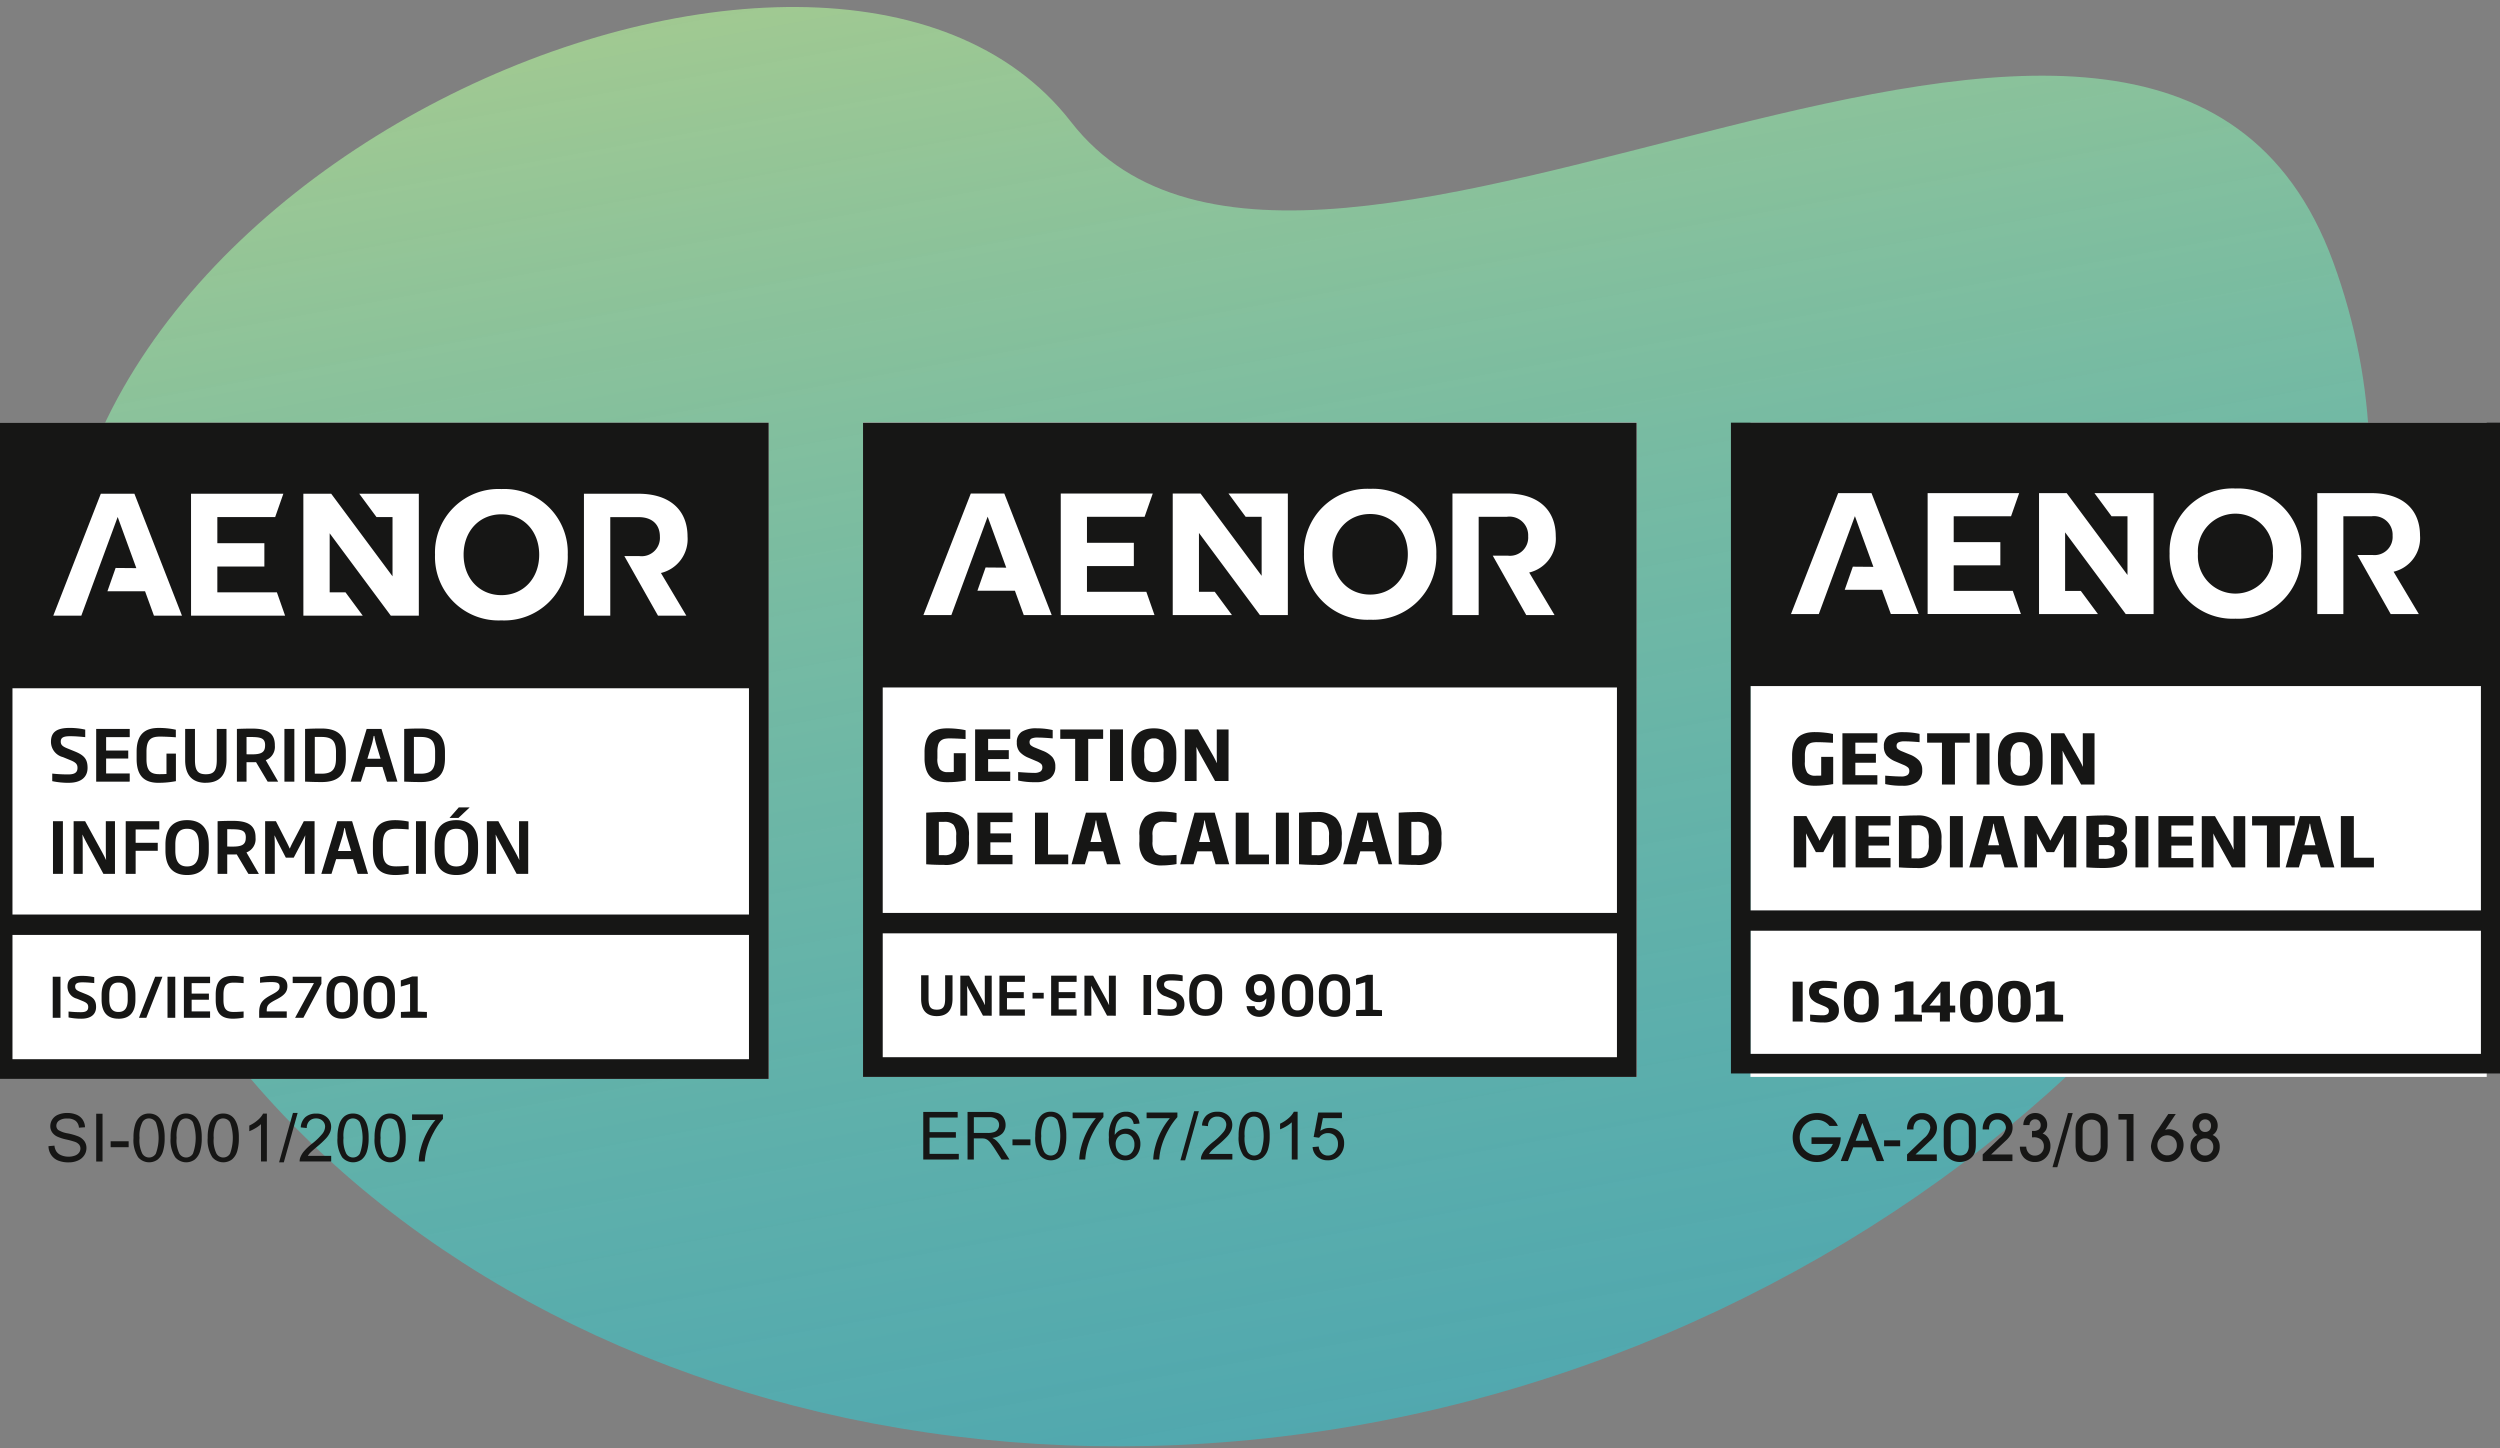 <svg xmlns="http://www.w3.org/2000/svg" viewBox="0 0 324.74 188.139">
  <rect x="0" y="0" width="324.74" height="188.139" fill="#808080" stroke="none"/>
  <defs>
    <linearGradient id="b" x1=".5" x2=".5" y2="1" gradientUnits="objectBoundingBox">
      <stop offset="0" stop-color="#ceff92"/>
      <stop offset="1" stop-color="#00edff" stop-opacity=".6"/>
    </linearGradient>
    <clipPath id="a">
      <path fill="none" d="M5 37h324.74v188.139H5z"/>
    </clipPath>
  </defs>
  <g clip-path="url(#a)" style="isolation:isolate" transform="translate(-5 -37)">
    <path fill="url(#b)" d="M142.342 23.015C165.662 69.18 289.144 5.457 299.816 72.2S232.7 196.351 149.908 196.351 0 140.767 0 72.2s119.023-95.351 142.342-49.185Z" opacity=".61" transform="rotate(-11 298.04 28.698)"/>
    <path fill="#fff" d="M4.052 91.906h100.803v85.244H4.052z"/>
    <path fill="#161615" d="M13.945 138.686a10.427 10.427 0 0 1-2.159-.216v-.984a19.724 19.724 0 0 0 2.054.109c.83 0 1.226-.23 1.226-.847 0-.442-.175-.691-.856-.976l-1.033-.424a2.054 2.054 0 0 1-1.557-1.99c0-1.327.83-1.805 2.451-1.805a9.177 9.177 0 0 1 2 .221v.976c-.525-.046-1.226-.12-1.944-.12-.8 0-1.235.138-1.235.691 0 .414.193.626.875.9l.93.378c1.2.488 1.677.976 1.677 2.138 0 1.244-.893 1.944-2.432 1.944M17.494 138.534v-6.848h4.358v1.068h-3.068v1.741h2.874v1.032h-2.874v1.944h3.068v1.06ZM25.613 138.686c-1.567 0-2.866-.608-2.866-3.086v-.967c0-2.617 1.475-3.077 2.893-3.077a10.417 10.417 0 0 1 2.2.23v.985a35.198 35.198 0 0 0-1.981-.091c-1.114 0-1.832.248-1.832 1.953v.967c0 1.566.571 1.962 1.677 1.962.341 0 .682-.009.921-.027v-2.649h1.226v3.583a11.571 11.571 0 0 1-2.239.212M31.742 138.686c-1.742 0-2.691-.976-2.691-2.948v-4.052h1.273v3.979c0 1.381.32 1.907 1.418 1.907s1.417-.525 1.417-1.907v-3.979h1.263v4.043c0 1.972-.949 2.948-2.68 2.948M39.769 138.534l-1.511-2.533c-.183.009-.387.009-.6.009h-.635v2.524h-1.251v-6.848a42.205 42.205 0 0 1 1.916-.046c1.648 0 3.013.333 3.013 2.138v.064a1.838 1.838 0 0 1-1.179 1.9l1.611 2.792Zm-.332-4.735c0-1.059-.736-1.068-2.413-1.068v2.247c.239.009.469.009.709.009 1.179 0 1.7-.248 1.7-1.133ZM41.945 131.689h1.29v6.844h-1.29zM46.765 138.586c-.838 0-1.308-.019-2.137-.055v-6.845a39.148 39.148 0 0 1 2.137-.055c2.221 0 3.159 1.032 3.159 3.031v.866c0 2.017-.883 3.059-3.159 3.059m1.88-3.925c0-1.493-.59-1.935-1.907-1.935h-.848v4.773h.846c1.317 0 1.907-.479 1.907-1.972ZM55.271 138.534l-.59-1.916h-2.2l-.608 1.916h-1.318l2.072-6.847h1.926l2.072 6.844Zm-1.408-4.864a9.6 9.6 0 0 1-.239-1.078h-.082c-.075.369-.139.737-.241 1.078l-.58 1.889h1.712ZM59.64 138.586c-.838 0-1.308-.019-2.137-.055v-6.845a39.148 39.148 0 0 1 2.137-.055c2.221 0 3.159 1.032 3.159 3.031v.866c0 2.017-.883 3.059-3.159 3.059m1.88-3.925c0-1.493-.59-1.935-1.907-1.935h-.848v4.773h.848c1.317 0 1.907-.479 1.907-1.972ZM11.882 143.67h1.29v6.844h-1.29zM18.434 150.515l-2.194-4.062a20.316 20.316 0 0 1-.514-1.023h-.019c.019.387.036.811.036 1.226v3.859h-1.179v-6.844h1.493l2.183 3.979c.166.313.378.709.525 1.041h.019c-.029-.4-.038-.884-.038-1.3v-3.72h1.189v6.844ZM22.619 144.748v1.732h2.873v1.032h-2.873v3h-1.288v-6.842h4.358v1.078ZM29.301 150.662c-1.741 0-2.81-.948-2.81-3.168v-.8c0-2.211 1.078-3.16 2.81-3.16s2.819.949 2.819 3.16v.8c0 2.22-1.078 3.168-2.819 3.168m1.539-3.961c0-1.529-.6-2.045-1.539-2.045s-1.529.516-1.529 2.045v.793c0 1.538.608 2.053 1.529 2.053s1.539-.515 1.539-2.053ZM37.262 150.516l-1.511-2.533c-.183.009-.387.009-.6.009h-.635v2.524h-1.251v-6.845a42.205 42.205 0 0 1 1.916-.046c1.648 0 3.013.333 3.013 2.138v.064a1.838 1.838 0 0 1-1.179 1.9l1.611 2.792Zm-.332-4.735c0-1.059-.736-1.068-2.413-1.068v2.247c.239.009.469.009.709.009 1.179 0 1.7-.248 1.7-1.133ZM44.607 150.515v-3.8c0-.433.019-.746.046-1.179h-.019c-.147.341-.312.645-.469.949l-1.014 1.925h-1.022l-.995-1.925c-.157-.3-.3-.627-.461-.949h-.019c.019.433.038.737.038 1.179v3.8h-1.253v-6.844h1.4l1.374 2.68c.139.267.286.581.415.866h.019c.129-.3.276-.608.424-.885l1.391-2.661h1.4v6.844ZM51.454 150.516l-.59-1.916h-2.2l-.608 1.916h-1.318l2.072-6.845h1.926l2.072 6.845Zm-1.409-4.864a9.644 9.644 0 0 1-.239-1.078h-.082c-.075.368-.139.737-.241 1.078l-.58 1.889h1.713ZM56.359 150.662c-1.759 0-2.92-.663-2.92-3.114v-.908c0-2.451 1.161-3.105 2.92-3.105a9.568 9.568 0 0 1 1.723.184v1.021a21.821 21.821 0 0 0-1.639-.083c-1.151 0-1.714.406-1.714 1.981v.911c0 1.576.563 1.99 1.714 1.99.533 0 1.188-.046 1.639-.082v1.032a9.693 9.693 0 0 1-1.723.175M59.034 143.67h1.29v6.844h-1.29zM64.277 150.663c-1.741 0-2.81-.949-2.81-3.168v-.8c0-2.211 1.078-3.16 2.81-3.16s2.819.949 2.819 3.16v.8c0 2.219-1.078 3.168-2.819 3.168m1.535-3.961c0-1.529-.6-2.045-1.539-2.045s-1.529.516-1.529 2.045v.793c0 1.538.608 2.053 1.529 2.053s1.539-.516 1.539-2.054Zm-1.263-3.455h-1.16l1.206-1.373h1.418ZM72.11 150.515l-2.193-4.062a20.316 20.316 0 0 1-.515-1.023h-.019c.019.387.037.811.037 1.226v3.859h-1.177v-6.844h1.49l2.184 3.979c.166.313.378.709.524 1.041h.019c-.028-.4-.037-.884-.037-1.3v-3.72h1.188v6.844ZM11.849 163.87h1.007v5.341h-1.007zM15.586 169.326a8.069 8.069 0 0 1-1.682-.166v-.768a15.314 15.314 0 0 0 1.6.086c.646 0 .955-.18.955-.661 0-.346-.137-.54-.668-.762l-.806-.331a1.6 1.6 0 0 1-1.215-1.553c0-1.036.647-1.409 1.913-1.409a7.083 7.083 0 0 1 1.559.173v.762c-.409-.036-.955-.094-1.516-.094-.626 0-.963.109-.963.539 0 .323.151.489.682.705l.726.294c.935.381 1.309.761 1.309 1.668 0 .971-.7 1.517-1.9 1.517M20.39 169.326c-1.359 0-2.193-.74-2.193-2.472v-.622c0-1.726.841-2.465 2.193-2.465s2.2.739 2.2 2.465v.626c0 1.732-.842 2.472-2.2 2.472m1.2-3.098c0-1.193-.467-1.6-1.2-1.6s-1.193.4-1.193 1.6v.619c0 1.2.474 1.6 1.193 1.6s1.2-.4 1.2-1.6ZM24.006 169.211h-.955l2.107-5.341h.941ZM26.759 163.87h1.007v5.341h-1.007zM28.888 169.211v-5.341h3.4v.834h-2.394v1.359h2.242v.8h-2.242v1.517h2.394v.827ZM35.299 169.326c-1.373 0-2.279-.517-2.279-2.429v-.712c0-1.913.906-2.423 2.279-2.423a7.46 7.46 0 0 1 1.344.144v.8a16.983 16.983 0 0 0-1.28-.065c-.9 0-1.337.316-1.337 1.546v.712c0 1.229.439 1.552 1.337 1.552.417 0 .927-.036 1.28-.064v.8a7.557 7.557 0 0 1-1.344.137M38.664 169.212v-.669c0-1.258.439-1.7 1.624-2.336.864-.46 1.029-.662 1.029-1.057 0-.439-.281-.583-1.085-.583a12.278 12.278 0 0 0-1.454.093v-.7a6.452 6.452 0 0 1 1.581-.2c1.352 0 1.97.409 1.97 1.344 0 .7-.338 1.164-1.429 1.725-1.072.554-1.252.77-1.252 1.467v.079h2.6v.834ZM44.407 169.211h-1.078l2.451-4.514h-2.76v-.827h3.731v.927ZM49.448 169.326c-1.344 0-2.035-.834-2.035-2.386v-.792c0-1.552.691-2.386 2.035-2.386s2.034.834 2.034 2.386v.792c0 1.552-.69 2.386-2.034 2.386m1.028-3.177c0-1.2-.417-1.546-1.028-1.546s-1.029.346-1.029 1.546v.792c0 1.2.425 1.545 1.029 1.545s1.028-.346 1.028-1.545ZM54.265 169.326c-1.344 0-2.035-.834-2.035-2.386v-.792c0-1.552.691-2.386 2.035-2.386s2.034.834 2.034 2.386v.792c0 1.552-.69 2.386-2.034 2.386m1.028-3.177c0-1.2-.417-1.546-1.028-1.546s-1.029.346-1.029 1.546v.792c0 1.2.425 1.545 1.029 1.545s1.028-.346 1.028-1.545ZM57.075 169.212v-.762l1.192-.05v-3.588l-1.2.346v-.806l1.475-.51h.718v4.558l1.193.05v.762Z"/>
    <path fill="#161615" d="M4.052 177.152h100.8V91.907H4.052Zm76.8-76.016h7.1c3.981 0 6.357 2.059 6.357 5.566a4.517 4.517 0 0 1-3.457 4.727l3.3 5.543H90.47l-4.367-7.737h1.968a2.375 2.375 0 0 0 2.647-2.528c0-1.583-1.018-2.534-2.76-2.534h-3.687v12.8h-3.419Zm-10.724-.61a8.245 8.245 0 0 1 8.62 8.529 8.246 8.246 0 0 1-8.62 8.53 8.246 8.246 0 0 1-8.62-8.53 8.245 8.245 0 0 1 8.62-8.529m-25.724.61h3.62l7.963 10.724v-7.692h-2.08l-2.24-3.032h7.737v15.837h-3.639l-7.941-10.7v7.67h2.058l2.24 3.031h-7.715Zm-14.591 0h11.992l-1.063 3.032h-7.511v3.394h6.109v3.032h-6.109v3.348h7.737l1.064 3.031H29.816Zm-11.719 0h4.366l6.176 15.837h-3.64l-1.153-3.166h-4.891l1.064-3.032 2.692.023-2.422-6.645-4.724 12.82h-3.641Zm84.194 73.449H6.62v-16.138h95.668Zm0-18.794H6.619v-29.384h95.669Zm-37.067-46.736c0-3.076 2.058-5.248 4.909-5.248s4.909 2.172 4.909 5.248-2.057 5.252-4.908 5.252-4.909-2.172-4.909-5.249"/>
    <g fill="#161615">
      <path d="m11.299 185.883.774-.068a1.714 1.714 0 0 0 .256.764 1.391 1.391 0 0 0 .624.483 2.365 2.365 0 0 0 .952.184 2.282 2.282 0 0 0 .829-.14 1.144 1.144 0 0 0 .536-.384.884.884 0 0 0 .176-.53.812.812 0 0 0-.17-.511 1.254 1.254 0 0 0-.558-.365 11.211 11.211 0 0 0-1.105-.3 5.627 5.627 0 0 1-1.2-.386 1.683 1.683 0 0 1-.662-.578 1.414 1.414 0 0 1-.218-.771 1.6 1.6 0 0 1 .266-.879 1.655 1.655 0 0 1 .778-.619 2.961 2.961 0 0 1 1.139-.212 3.128 3.128 0 0 1 1.217.222 1.759 1.759 0 0 1 .809.654 1.873 1.873 0 0 1 .3.978l-.786.059a1.268 1.268 0 0 0-.431-.889 1.668 1.668 0 0 0-1.08-.3 1.728 1.728 0 0 0-1.085.274.818.818 0 0 0-.34.657.708.708 0 0 0 .241.55 3.251 3.251 0 0 0 1.238.443 8.147 8.147 0 0 1 1.374.395 1.872 1.872 0 0 1 .8.633 1.541 1.541 0 0 1 .257.883 1.7 1.7 0 0 1-.282.933 1.875 1.875 0 0 1-.814.681 2.84 2.84 0 0 1-1.194.243 3.579 3.579 0 0 1-1.412-.245 1.971 1.971 0 0 1-.892-.738 2.1 2.1 0 0 1-.34-1.115M17.497 181.672h.822v6.203h-.822zM19.372 185.248h2.339v.766h-2.339zM22.342 184.815a5.662 5.662 0 0 1 .226-1.769 2.2 2.2 0 0 1 .672-1.035 1.719 1.719 0 0 1 1.123-.365 1.82 1.82 0 0 1 .876.2 1.671 1.671 0 0 1 .623.581 3.078 3.078 0 0 1 .384.922 6.045 6.045 0 0 1 .141 1.464 5.663 5.663 0 0 1-.225 1.762 2.2 2.2 0 0 1-.671 1.037 1.882 1.882 0 0 1-2.536-.277 4.087 4.087 0 0 1-.613-2.522m.782 0a3.9 3.9 0 0 0 .358 2.034 1.02 1.02 0 0 0 1.764 0 5.961 5.961 0 0 0 0-4.068 1.063 1.063 0 0 0-.89-.5.976.976 0 0 0-.839.444 3.941 3.941 0 0 0-.392 2.093M27.159 184.815a5.662 5.662 0 0 1 .226-1.769 2.2 2.2 0 0 1 .672-1.035 1.719 1.719 0 0 1 1.123-.365 1.82 1.82 0 0 1 .876.2 1.671 1.671 0 0 1 .623.581 3.078 3.078 0 0 1 .384.922 6.044 6.044 0 0 1 .141 1.464 5.663 5.663 0 0 1-.225 1.762 2.2 2.2 0 0 1-.671 1.037 1.882 1.882 0 0 1-2.536-.277 4.087 4.087 0 0 1-.613-2.522m.782 0a3.9 3.9 0 0 0 .358 2.034 1.02 1.02 0 0 0 1.764 0 5.961 5.961 0 0 0 0-4.068 1.063 1.063 0 0 0-.89-.5.976.976 0 0 0-.839.444 3.941 3.941 0 0 0-.392 2.093M31.979 184.815a5.663 5.663 0 0 1 .226-1.769 2.2 2.2 0 0 1 .672-1.035 1.719 1.719 0 0 1 1.123-.365 1.82 1.82 0 0 1 .876.2 1.671 1.671 0 0 1 .623.581 3.078 3.078 0 0 1 .384.922 6.044 6.044 0 0 1 .141 1.464 5.663 5.663 0 0 1-.225 1.762 2.2 2.2 0 0 1-.671 1.037 1.882 1.882 0 0 1-2.536-.277 4.087 4.087 0 0 1-.613-2.522m.782 0a3.9 3.9 0 0 0 .358 2.034 1.02 1.02 0 0 0 1.764 0 5.961 5.961 0 0 0 0-4.068 1.063 1.063 0 0 0-.89-.5.976.976 0 0 0-.839.444 3.941 3.941 0 0 0-.392 2.093M39.664 187.872h-.761v-4.849a3.937 3.937 0 0 1-.72.524 5.035 5.035 0 0 1-.8.394v-.735a4.583 4.583 0 0 0 1.118-.728 2.876 2.876 0 0 0 .677-.829h.49ZM41.253 187.981l1.8-6.415h.609l-1.795 6.415ZM48.021 187.142v.729h-4.1a1.37 1.37 0 0 1 .089-.529 2.787 2.787 0 0 1 .5-.824 7.778 7.778 0 0 1 1-.94 8.448 8.448 0 0 0 1.365-1.307 1.564 1.564 0 0 0 .355-.916 1.017 1.017 0 0 0-.323-.763 1.165 1.165 0 0 0-.844-.312 1.189 1.189 0 0 0-.88.331 1.247 1.247 0 0 0-.334.914l-.782-.08a1.928 1.928 0 0 1 .6-1.334 2.067 2.067 0 0 1 1.41-.459 1.963 1.963 0 0 1 1.412.5 1.623 1.623 0 0 1 .525 1.219 1.855 1.855 0 0 1-.152.732 2.843 2.843 0 0 1-.506.758 12.171 12.171 0 0 1-1.173 1.092c-.457.384-.751.644-.88.781a2.423 2.423 0 0 0-.322.412ZM48.838 184.815a5.663 5.663 0 0 1 .226-1.769 2.2 2.2 0 0 1 .672-1.035 1.719 1.719 0 0 1 1.123-.365 1.82 1.82 0 0 1 .876.2 1.671 1.671 0 0 1 .623.581 3.078 3.078 0 0 1 .384.922 6.044 6.044 0 0 1 .141 1.464 5.663 5.663 0 0 1-.225 1.762 2.2 2.2 0 0 1-.671 1.037 1.882 1.882 0 0 1-2.536-.277 4.087 4.087 0 0 1-.613-2.522m.782 0a3.9 3.9 0 0 0 .358 2.034 1.02 1.02 0 0 0 1.764 0 5.961 5.961 0 0 0 0-4.068 1.063 1.063 0 0 0-.89-.5.976.976 0 0 0-.839.444 3.941 3.941 0 0 0-.392 2.093M53.655 184.815a5.662 5.662 0 0 1 .226-1.769 2.2 2.2 0 0 1 .672-1.035 1.719 1.719 0 0 1 1.123-.365 1.82 1.82 0 0 1 .876.2 1.671 1.671 0 0 1 .623.581 3.078 3.078 0 0 1 .384.922 6.044 6.044 0 0 1 .141 1.464 5.663 5.663 0 0 1-.225 1.762 2.2 2.2 0 0 1-.671 1.037 1.882 1.882 0 0 1-2.536-.277 4.087 4.087 0 0 1-.613-2.522m.782 0a3.9 3.9 0 0 0 .358 2.034 1.02 1.02 0 0 0 1.764 0 5.961 5.961 0 0 0 0-4.068 1.063 1.063 0 0 0-.89-.5.976.976 0 0 0-.839.444 3.941 3.941 0 0 0-.392 2.093M58.524 182.485v-.732h4.014v.592a8.463 8.463 0 0 0-1.173 1.676 10.163 10.163 0 0 0-.9 2.149 8.049 8.049 0 0 0-.292 1.7h-.782a7.554 7.554 0 0 1 .288-1.768 9.265 9.265 0 0 1 .788-2 8.606 8.606 0 0 1 1.093-1.623Z"/>
    </g>
    <g fill="#161615">
      <path d="M124.927 187.62v-6.183h4.47v.729h-3.652v1.89h3.42v.726h-3.42v2.1h3.8v.731ZM130.68 187.621v-6.184h2.74a3.647 3.647 0 0 1 1.257.167 1.371 1.371 0 0 1 .687.589 1.768 1.768 0 0 1 .258.932 1.554 1.554 0 0 1-.427 1.111 2.168 2.168 0 0 1-1.315.574 2.149 2.149 0 0 1 .494.307 4.2 4.2 0 0 1 .679.823l1.076 1.682h-1.026l-.823-1.288a11.572 11.572 0 0 0-.591-.852 1.88 1.88 0 0 0-.415-.415 1.248 1.248 0 0 0-.373-.163 2.465 2.465 0 0 0-.455-.03h-.95v2.746Zm.817-3.454h1.759a2.622 2.622 0 0 0 .877-.117.922.922 0 0 0 .48-.371 1 1 0 0 0 .165-.554.926.926 0 0 0-.32-.722 1.492 1.492 0 0 0-1.006-.281H131.5ZM136.516 185h2.332v.764h-2.332zM139.476 184.57a5.662 5.662 0 0 1 .226-1.766 2.208 2.208 0 0 1 .67-1.032 1.713 1.713 0 0 1 1.119-.363 1.815 1.815 0 0 1 .874.2 1.673 1.673 0 0 1 .621.578 3.1 3.1 0 0 1 .382.919 6.055 6.055 0 0 1 .141 1.462 5.656 5.656 0 0 1-.225 1.756 2.212 2.212 0 0 1-.669 1.034 1.88 1.88 0 0 1-2.528-.276 4.084 4.084 0 0 1-.611-2.514m.78 0a3.886 3.886 0 0 0 .357 2.026 1.017 1.017 0 0 0 1.758 0 5.943 5.943 0 0 0 0-4.055 1.057 1.057 0 0 0-.887-.5.973.973 0 0 0-.837.443 3.934 3.934 0 0 0-.391 2.088M144.331 182.246v-.729h4v.591a8.387 8.387 0 0 0-1.17 1.67 10.116 10.116 0 0 0-.9 2.144 8 8 0 0 0-.291 1.7h-.78a7.531 7.531 0 0 1 .287-1.762 9.212 9.212 0 0 1 .786-1.993 8.58 8.58 0 0 1 1.089-1.618ZM153.021 182.95l-.755.058a1.417 1.417 0 0 0-.286-.649 1 1 0 0 0-.759-.325 1.035 1.035 0 0 0-.637.2 1.726 1.726 0 0 0-.566.764 4.012 4.012 0 0 0-.215 1.429 1.758 1.758 0 0 1 .67-.619 1.818 1.818 0 0 1 .832-.2 1.72 1.72 0 0 1 1.293.558 2.01 2.01 0 0 1 .534 1.445 2.372 2.372 0 0 1-.253 1.082 1.816 1.816 0 0 1-.688.765 1.879 1.879 0 0 1-1 .267 1.951 1.951 0 0 1-1.548-.7 3.529 3.529 0 0 1-.6-2.3 4.129 4.129 0 0 1 .661-2.606 1.9 1.9 0 0 1 1.556-.708 1.655 1.655 0 0 1 1.761 1.539m-3.1 2.666a1.755 1.755 0 0 0 .167.749 1.241 1.241 0 0 0 .466.548 1.167 1.167 0 0 0 .627.188 1.071 1.071 0 0 0 .827-.387 1.525 1.525 0 0 0 .348-1.056 1.428 1.428 0 0 0-.343-1.009 1.123 1.123 0 0 0-.86-.369 1.17 1.17 0 0 0-.872.369 1.329 1.329 0 0 0-.359.969M153.938 182.246v-.729h4v.591a8.388 8.388 0 0 0-1.17 1.67 10.116 10.116 0 0 0-.9 2.144 8 8 0 0 0-.291 1.7h-.78a7.53 7.53 0 0 1 .287-1.762 9.212 9.212 0 0 1 .786-1.993 8.58 8.58 0 0 1 1.089-1.618ZM158.33 187.726l1.789-6.39h.607l-1.784 6.39ZM165.078 186.89v.731h-4.087a1.368 1.368 0 0 1 .089-.528 2.81 2.81 0 0 1 .5-.822 7.758 7.758 0 0 1 .994-.937 8.425 8.425 0 0 0 1.361-1.309 1.565 1.565 0 0 0 .354-.914 1.014 1.014 0 0 0-.322-.76 1.161 1.161 0 0 0-.841-.31 1.185 1.185 0 0 0-.877.328 1.243 1.243 0 0 0-.333.911l-.78-.079a1.919 1.919 0 0 1 .6-1.33 2.06 2.06 0 0 1 1.405-.458 1.951 1.951 0 0 1 1.408.494 1.616 1.616 0 0 1 .519 1.222 1.855 1.855 0 0 1-.152.731 2.85 2.85 0 0 1-.5.754 12.268 12.268 0 0 1-1.17 1.09c-.455.383-.749.642-.877.777a2.47 2.47 0 0 0-.321.411ZM165.893 184.57a5.662 5.662 0 0 1 .226-1.766 2.208 2.208 0 0 1 .67-1.032 1.713 1.713 0 0 1 1.119-.363 1.815 1.815 0 0 1 .874.2 1.673 1.673 0 0 1 .621.578 3.1 3.1 0 0 1 .382.919 6.055 6.055 0 0 1 .141 1.462 5.657 5.657 0 0 1-.225 1.756 2.212 2.212 0 0 1-.669 1.034 1.88 1.88 0 0 1-2.528-.276 4.084 4.084 0 0 1-.611-2.514m.78 0a3.886 3.886 0 0 0 .357 2.026 1.017 1.017 0 0 0 1.758 0 5.943 5.943 0 0 0 0-4.055 1.057 1.057 0 0 0-.887-.5.973.973 0 0 0-.837.443 3.934 3.934 0 0 0-.391 2.088M173.555 187.619h-.759v-4.838a3.983 3.983 0 0 1-.718.523 5 5 0 0 1-.8.391v-.733a4.606 4.606 0 0 0 1.114-.726 2.868 2.868 0 0 0 .675-.827h.489ZM175.499 186.001l.8-.068a1.422 1.422 0 0 0 .411.875 1.118 1.118 0 0 0 .777.295 1.215 1.215 0 0 0 .928-.415 1.559 1.559 0 0 0 .38-1.1 1.407 1.407 0 0 0-.365-1.024 1.27 1.27 0 0 0-.954-.376 1.326 1.326 0 0 0-.664.168 1.263 1.263 0 0 0-.463.433l-.713-.1.6-3.175h3.075v.726h-2.472l-.333 1.662a2.013 2.013 0 0 1 1.17-.389 1.851 1.851 0 0 1 1.366.561 1.959 1.959 0 0 1 .556 1.441 2.259 2.259 0 0 1-.489 1.451 1.962 1.962 0 0 1-1.625.752 2 2 0 0 1-1.377-.471 1.847 1.847 0 0 1-.608-1.254"/>
    </g>
    <path fill="#fff" d="M117.103 91.906h100.492v84.981H117.103z"/>
    <path fill="#fff" d="M117.103 91.906h100.492v84.981H117.103zM232.377 91.906h95.638v84.981h-95.638z"/>
    <path fill="#161615" d="M117.103 176.887h100.492V91.906H117.103Zm76.565-75.781h7.082c3.969 0 6.337 2.053 6.337 5.549a4.5 4.5 0 0 1-3.451 4.713l3.294 5.526h-3.676l-4.351-7.714h1.962a2.368 2.368 0 0 0 2.638-2.526 2.426 2.426 0 0 0-2.751-2.527h-3.678v12.766h-3.406Zm-10.69-.608a8.22 8.22 0 0 1 8.593 8.5 8.22 8.22 0 0 1-8.593 8.5 8.22 8.22 0 0 1-8.593-8.5 8.22 8.22 0 0 1 8.593-8.5m-25.645.608h3.61l7.939 10.69v-7.668h-2.079l-2.229-3.022h7.713v15.787h-3.631l-7.917-10.667v7.646h2.052l2.233 3.021h-7.691Zm-14.546 0h11.953l-1.06 3.022h-7.488v3.384h6.09v3.022h-6.09v3.338h7.711l1.061 3.021h-12.177Zm-11.684 0h4.352l6.157 15.788h-3.63l-1.149-3.158h-4.872l1.061-3.022 2.684.023-2.415-6.625-4.713 12.781h-3.631Zm83.932 73.221h-95.372V158.24h95.372Zm0-18.736h-95.373v-29.292h95.373ZM178.083 109c0-3.066 2.052-5.232 4.894-5.232s4.894 2.165 4.894 5.232-2.052 5.233-4.894 5.233-4.894-2.165-4.894-5.233"/>
    <path fill="#161615" d="M157.006 168.954a7.855 7.855 0 0 1-1.636-.161v-.748a14.925 14.925 0 0 0 1.559.083c.63 0 .93-.174.93-.643 0-.335-.132-.525-.65-.741l-.783-.322a1.559 1.559 0 0 1-1.183-1.51c0-1.007.63-1.371 1.861-1.371a6.946 6.946 0 0 1 1.518.167v.741c-.4-.035-.93-.09-1.476-.09-.609 0-.937.105-.937.525 0 .314.147.476.665.685l.706.286c.909.372 1.273.742 1.273 1.623 0 .944-.678 1.476-1.847 1.476M134.823 168.933v-5.2h3.305v.811h-2.326v1.326h2.182v.783h-2.182v1.476h2.326v.8ZM126.694 168.99c-1.322 0-2.043-.741-2.043-2.238v-3.072h.963v3.022c0 1.049.244 1.448 1.078 1.448s1.078-.4 1.078-1.448v-3.022h.958v3.071c0 1.5-.721 2.238-2.036 2.238M153.539 163.648h.979v5.198h-.979zM161.612 168.954c-1.322 0-2.133-.72-2.133-2.405v-.61c0-1.679.818-2.4 2.133-2.4s2.141.72 2.141 2.4v.609c0 1.685-.819 2.405-2.141 2.405m1.169-3.007c0-1.162-.455-1.553-1.169-1.553s-1.161.392-1.161 1.553v.6c0 1.168.461 1.559 1.161 1.559s1.169-.392 1.169-1.559ZM132.686 168.934l-1.665-3.086a16.492 16.492 0 0 1-.393-.776h-.014c.014.294.028.616.028.93v2.931h-.9v-5.2h1.134l1.657 3.022c.126.237.287.538.4.79h.015a15.305 15.305 0 0 1-.029-.986v-2.823h.9v5.2ZM141.539 168.933v-5.2h3.309v.811h-2.33v1.326h2.182v.783h-2.182v1.476h2.329v.8ZM148.806 168.934l-1.661-3.086a16.492 16.492 0 0 1-.393-.776h-.017c.014.294.028.616.028.93v2.931h-.9v-5.2h1.134l1.657 3.022c.126.237.287.538.4.79h.015a15.305 15.305 0 0 1-.029-.986v-2.823h.9v5.2ZM173.547 169.086c-1.34 0-2.029-.831-2.029-2.378v-.789c0-1.547.689-2.378 2.029-2.378s2.028.831 2.028 2.378v.79c0 1.547-.688 2.378-2.028 2.378m1.024-3.168c0-1.2-.416-1.541-1.024-1.541s-1.025.344-1.025 1.541v.79c0 1.2.424 1.54 1.025 1.54s1.024-.344 1.024-1.54ZM178.35 169.086c-1.34 0-2.029-.831-2.029-2.378v-.789c0-1.547.689-2.378 2.029-2.378s2.028.831 2.028 2.378v.79c0 1.547-.688 2.378-2.028 2.378m1.024-3.168c0-1.2-.416-1.541-1.024-1.541s-1.025.344-1.025 1.541v.79c0 1.2.424 1.54 1.025 1.54s1.024-.344 1.024-1.54ZM181.153 168.973v-.763l1.189-.05v-3.574l-1.2.345v-.8l1.47-.509h.716v4.544l1.19.05v.76ZM139.121 165.964h1.453v.742h-1.453zM166.925 167.691h1.059v.008a.571.571 0 0 0 .624.537.7.7 0 0 0 .334-.082.789.789 0 0 0 .278-.256 1.455 1.455 0 0 0 .2-.471 2.822 2.822 0 0 0 .076-.7l-.015-.015a1.142 1.142 0 0 1-1.025.455 1.666 1.666 0 0 1-.683-.133 1.535 1.535 0 0 1-.517-.37 1.626 1.626 0 0 1-.326-.538 1.84 1.84 0 0 1-.112-.648 2.245 2.245 0 0 1 .234-1.074 1.508 1.508 0 0 1 .65-.65 2.072 2.072 0 0 1 .958-.213 1.71 1.71 0 0 1 1.056.3 1.739 1.739 0 0 1 .578.739 3.259 3.259 0 0 1 .222.856 7.97 7.97 0 0 1 .047.877 4.493 4.493 0 0 1-.162 1.295 2.34 2.34 0 0 1-.438.856 1.7 1.7 0 0 1-.63.472 1.868 1.868 0 0 1-.732.148 1.939 1.939 0 0 1-.819-.168 1.46 1.46 0 0 1-.589-.486 1.55 1.55 0 0 1-.267-.741m.958-2.362q0 .987.8.986a.779.779 0 0 0 .377-.1.723.723 0 0 0 .293-.3 1.022 1.022 0 0 0 .113-.5 1.161 1.161 0 0 0-.207-.732.726.726 0 0 0-.606-.265.869.869 0 0 0-.345.074.676.676 0 0 0-.3.28 1.063 1.063 0 0 0-.126.558M130.452 138.386a12.757 12.757 0 0 1-2.4.216 5.057 5.057 0 0 1-.927-.077 2.817 2.817 0 0 1-.8-.284 1.967 1.967 0 0 1-.653-.55 2.675 2.675 0 0 1-.419-.9 4.8 4.8 0 0 1-.158-1.3v-.792a4.61 4.61 0 0 1 .174-1.347 2.577 2.577 0 0 1 .451-.9 1.972 1.972 0 0 1 .689-.523 3.062 3.062 0 0 1 .8-.257 5.476 5.476 0 0 1 .874-.063 11.489 11.489 0 0 1 1.352.081 7.978 7.978 0 0 1 .991.162v1.145q-1.406-.081-2.028-.081a3.429 3.429 0 0 0-.7.059 1.2 1.2 0 0 0-.5.243 1.045 1.045 0 0 0-.333.545 3.482 3.482 0 0 0-.1.937v.793a2.322 2.322 0 0 0 .315 1.42 1.282 1.282 0 0 0 1.046.383q.55 0 .766-.018v-2.439h1.56Zm5.772.063h-4.56v-6.7h4.561v1.226h-2.873v1.464h2.686v1.163h-2.686v1.631h2.875Zm5.858-1.884a1.806 1.806 0 0 1-.662 1.528 3.078 3.078 0 0 1-1.906.509 9.622 9.622 0 0 1-2.262-.216v-1.1q1.388.108 2.073.108a1.471 1.471 0 0 0 .82-.176.628.628 0 0 0 .252-.554.591.591 0 0 0-.158-.437 2.225 2.225 0 0 0-.635-.365l-.973-.415a3.189 3.189 0 0 1-1.167-.771 1.792 1.792 0 0 1-.383-1.221 1.573 1.573 0 0 1 .653-1.411 3.555 3.555 0 0 1 1.96-.437 9.2 9.2 0 0 1 2.046.225v1.082q-1.244-.108-1.956-.108a1.811 1.811 0 0 0-.793.131.477.477 0 0 0-.252.464.527.527 0 0 0 .149.4 2.105 2.105 0 0 0 .608.333l.946.388a3.254 3.254 0 0 1 1.253.82 1.839 1.839 0 0 1 .388 1.223Zm6.21-3.587h-1.94v5.471h-1.692v-5.471h-1.937v-1.226h5.57Zm2.578 5.471h-1.685v-6.7h1.685Zm6.931-3q0 3.155-2.92 3.155t-2.911-3.156v-.685q0-3.155 2.911-3.155t2.92 3.155Zm-1.658-.01v-.676a2.47 2.47 0 0 0-.311-1.429 1.107 1.107 0 0 0-.951-.419 1.1 1.1 0 0 0-.937.419 2.442 2.442 0 0 0-.315 1.429v.676a2.462 2.462 0 0 0 .315 1.438 1.1 1.1 0 0 0 .937.419 1.109 1.109 0 0 0 .946-.419 2.462 2.462 0 0 0 .316-1.438Zm8.436 3.01h-1.748l-1.938-3.479q-.261-.469-.469-.919h-.018l.027 1.082v3.316h-1.532v-6.7h1.721l1.956 3.416q.243.442.478.946h.018q-.022-.465-.022-1.141v-3.218h1.532ZM130.861 146.247a3.161 3.161 0 0 1-.766 2.361 3.483 3.483 0 0 1-2.479.739q-1.198 0-2.307-.081v-6.7q1.1-.081 2.307-.081a3.49 3.49 0 0 1 2.465.739 3.073 3.073 0 0 1 .78 2.332Zm-1.658 0v-.691a2.115 2.115 0 0 0-.351-1.423 1.624 1.624 0 0 0-1.218-.377h-.682v4.326h.685a1.566 1.566 0 0 0 1.217-.4 2.215 2.215 0 0 0 .349-1.435Zm7.318 3.019h-4.56v-6.7h4.561v1.226h-2.876v1.464h2.686v1.163h-2.686v1.631h2.875Zm7.237 0h-4.317v-6.7h1.694v5.435h2.623Zm6.8 0h-1.77l-.478-1.685h-1.9l-.488 1.685h-1.731l1.866-6.7h2.614Zm-2.47-2.893-.487-1.776a10.013 10.013 0 0 1-.207-1.027h-.063a8.685 8.685 0 0 1-.207 1.027l-.478 1.776Zm9.74 2.866a6.958 6.958 0 0 1-.834.117q-.572.059-.978.059a3.224 3.224 0 0 1-2.264-.69 3.228 3.228 0 0 1-.744-2.425v-.775a3.2 3.2 0 0 1 .744-2.415 3.252 3.252 0 0 1 2.267-.685q.406 0 .982.059a5.327 5.327 0 0 1 .829.131v1.2q-1.018-.081-1.649-.081a1.467 1.467 0 0 0-1.129.372 2.157 2.157 0 0 0-.342 1.42v.775a2.2 2.2 0 0 0 .342 1.433 1.469 1.469 0 0 0 1.136.379q.739 0 1.64-.072Zm6.841.027h-1.767l-.478-1.685h-1.9l-.488 1.685h-1.73l1.866-6.7h2.614Zm-2.47-2.893-.487-1.776a10.015 10.015 0 0 1-.207-1.027h-.063a8.684 8.684 0 0 1-.207 1.027l-.478 1.776Zm7.635 2.893h-4.318v-6.7h1.694v5.435h2.623Zm2.587 0h-1.686v-6.7h1.685Zm6.868-3.019a3.161 3.161 0 0 1-.767 2.361 3.483 3.483 0 0 1-2.479.739q-1.2 0-2.307-.081v-6.7q1.1-.081 2.307-.081a3.49 3.49 0 0 1 2.465.739 3.073 3.073 0 0 1 .78 2.325Zm-1.658 0v-.691a2.115 2.115 0 0 0-.352-1.42 1.624 1.624 0 0 0-1.217-.38h-.685v4.326h.685a1.566 1.566 0 0 0 1.217-.4 2.215 2.215 0 0 0 .351-1.435Zm8.21 3.019h-1.767l-.478-1.685h-1.9l-.488 1.685h-1.73l1.866-6.7h2.614Zm-2.47-2.893-.487-1.776a10.013 10.013 0 0 1-.207-1.027h-.063a8.683 8.683 0 0 1-.207 1.027l-.478 1.776Zm8.869-.126a3.161 3.161 0 0 1-.766 2.361 3.483 3.483 0 0 1-2.479.739q-1.2 0-2.307-.081v-6.7q1.1-.081 2.307-.081a3.49 3.49 0 0 1 2.465.739 3.073 3.073 0 0 1 .78 2.325Zm-1.658 0v-.691a2.115 2.115 0 0 0-.352-1.42 1.624 1.624 0 0 0-1.217-.38h-.685v4.326h.685a1.566 1.566 0 0 0 1.217-.4 2.215 2.215 0 0 0 .352-1.435ZM229.842 176.442h99.966V91.906h-99.966Zm76.164-75.385h7.046c3.948 0 6.3 2.042 6.3 5.52a4.479 4.479 0 0 1-3.433 4.688l3.277 5.5h-3.654l-4.33-7.675h1.952a2.355 2.355 0 0 0 2.625-2.512 2.413 2.413 0 0 0-2.737-2.513h-3.658v12.7h-3.388Zm-10.635-.6a8.177 8.177 0 0 1 8.549 8.449 8.177 8.177 0 0 1-8.548 8.459 8.177 8.177 0 0 1-8.549-8.459 8.177 8.177 0 0 1 8.549-8.454m-25.51.6h3.59l7.9 10.635v-7.623h-2.066l-2.222-3.007h7.678v15.705h-3.617l-7.875-10.611v7.606h2.041l2.222 3.006h-7.651Zm-14.47 0h11.89l-1.054 3.007h-7.449v3.366h6.058v3.007h-6.058v3.32h7.673l1.055 3.006h-12.115Zm-11.622 0h4.33l6.125 15.705h-3.613l-1.144-3.141h-4.846l1.055-3.007 2.67.023-2.4-6.59-4.69 12.72h-3.615Zm83.491 72.844h-94.873v-16h94.873Zm0-18.638h-94.874v-29.139h94.874Zm-36.758-46.352a4.879 4.879 0 1 1 9.739 0 4.879 4.879 0 1 1-9.737 0"/>
    <path fill="#161615" d="M243.123 138.847a12.69 12.69 0 0 1-2.394.216 5.03 5.03 0 0 1-.919-.077 2.8 2.8 0 0 1-.8-.282 1.957 1.957 0 0 1-.65-.547 2.661 2.661 0 0 1-.417-.9 4.772 4.772 0 0 1-.155-1.288v-.789a4.586 4.586 0 0 1 .175-1.344 2.563 2.563 0 0 1 .448-.9 1.961 1.961 0 0 1 .686-.52 3.046 3.046 0 0 1 .8-.256 5.447 5.447 0 0 1 .87-.063 11.43 11.43 0 0 1 1.345.081 7.936 7.936 0 0 1 .986.161v1.147q-1.4-.081-2.017-.081a3.412 3.412 0 0 0-.7.058 1.189 1.189 0 0 0-.5.242 1.04 1.04 0 0 0-.332.542 3.464 3.464 0 0 0-.1.932v.789a2.309 2.309 0 0 0 .314 1.412 1.275 1.275 0 0 0 1.04.381q.547 0 .762-.018v-2.43h1.56Zm5.738.063h-4.537v-6.662h4.537v1.219h-2.86v1.452h2.672v1.157h-2.672v1.623h2.86Zm5.828-1.874a1.8 1.8 0 0 1-.659 1.52 3.062 3.062 0 0 1-1.9.507 9.572 9.572 0 0 1-2.25-.215v-1.094q1.381.108 2.062.108a1.463 1.463 0 0 0 .816-.175.625.625 0 0 0 .251-.551.588.588 0 0 0-.157-.435 2.213 2.213 0 0 0-.632-.363l-.968-.412a3.172 3.172 0 0 1-1.161-.767 1.783 1.783 0 0 1-.381-1.215 1.565 1.565 0 0 1 .65-1.4 3.536 3.536 0 0 1 1.95-.435 9.155 9.155 0 0 1 2.037.22v1.076q-1.237-.108-1.946-.108a1.8 1.8 0 0 0-.789.13.474.474 0 0 0-.251.462.524.524 0 0 0 .148.395 2.094 2.094 0 0 0 .605.332l.941.386a3.237 3.237 0 0 1 1.246.816 1.829 1.829 0 0 1 .388 1.218Zm6.177-3.568h-1.927v5.442h-1.686v-5.442h-1.928v-1.22h5.541Zm2.564 5.442h-1.676v-6.662h1.677Zm6.895-2.986q0 3.138-2.9 3.138t-2.9-3.138v-.681q0-3.138 2.9-3.138t2.9 3.138Zm-1.65-.009v-.672a2.457 2.457 0 0 0-.309-1.421 1.1 1.1 0 0 0-.946-.417 1.093 1.093 0 0 0-.932.417 2.429 2.429 0 0 0-.314 1.421v.672a2.449 2.449 0 0 0 .314 1.43 1.093 1.093 0 0 0 .932.417 1.1 1.1 0 0 0 .941-.417 2.449 2.449 0 0 0 .315-1.429Zm8.393 2.995h-1.74l-1.927-3.461q-.26-.466-.466-.915h-.018l.027 1.076v3.3h-1.525v-6.662h1.712l1.946 3.4q.242.439.475.941h.018q-.023-.467-.023-1.14v-3.2h1.524ZM244.728 149.669h-1.613v-3.308q0-.574.036-1.085h-.019q-.161.359-.43.852l-.855 1.56h-.974l-.834-1.56q-.206-.377-.43-.852h-.018q.027.574.027 1.085v3.308h-1.614v-6.661h1.643l1.289 2.367q.211.367.411.82h.018q.278-.574.421-.825l1.3-2.358h1.642Zm5.846 0h-4.537v-6.661h4.537v1.219h-2.86v1.452h2.672v1.157h-2.672v1.623h2.86Zm6.617-3a3.144 3.144 0 0 1-.762 2.346 3.464 3.464 0 0 1-2.466.735q-1.192 0-2.3-.081v-6.661q1.094-.081 2.3-.081a3.472 3.472 0 0 1 2.452.735 3.057 3.057 0 0 1 .776 2.313Zm-1.65 0v-.69a2.1 2.1 0 0 0-.35-1.412 1.616 1.616 0 0 0-1.21-.372h-.681v4.3h.681a1.557 1.557 0 0 0 1.21-.394 2.2 2.2 0 0 0 .35-1.435Zm4.42 3h-1.676v-6.661h1.677Zm7.173 0h-1.757l-.475-1.674h-1.892l-.484 1.674h-1.722l1.856-6.662h2.6Zm-2.456-2.874-.485-1.77a9.963 9.963 0 0 1-.206-1.022h-.063a8.64 8.64 0 0 1-.206 1.022l-.471 1.77Zm10.023 2.874h-1.613v-3.308q0-.574.036-1.085h-.018q-.161.359-.43.852l-.852 1.56h-.977l-.834-1.56q-.206-.377-.43-.852h-.018q.027.574.027 1.085v3.308h-1.615v-6.661h1.641l1.291 2.367q.206.368.412.816h.018q.278-.574.421-.825l1.3-2.358h1.641Zm6.608-1.954a2.236 2.236 0 0 1-.152.861 1.523 1.523 0 0 1-.417.592 1.933 1.933 0 0 1-.677.354 4.488 4.488 0 0 1-.861.179 9.732 9.732 0 0 1-1.049.049q-.968 0-2.143-.081v-6.661q1.246-.081 2.161-.081a5.3 5.3 0 0 1 2.345.394 1.513 1.513 0 0 1 .758 1.479v.081a1.408 1.408 0 0 1-.78 1.372 1.25 1.25 0 0 1 .619.56 1.687 1.687 0 0 1 .2.8Zm-1.623-.009v-.1a.769.769 0 0 0-.247-.632 1.436 1.436 0 0 0-.883-.2h-.932v1.766q.242.009.663.009a2.462 2.462 0 0 0 1.08-.17.691.691 0 0 0 .319-.673Zm-.018-2.77v-.072a.584.584 0 0 0-.309-.6 2.817 2.817 0 0 0-1.054-.139q-.421 0-.681.009v1.6h.923a1.461 1.461 0 0 0 .888-.193.752.752 0 0 0 .234-.606Zm4.394 4.733h-1.677v-6.661h1.677Zm5.846 0h-4.537v-6.661h4.537v1.219h-2.861v1.452h2.672v1.157h-2.672v1.623h2.86Zm6.742 0h-1.739l-1.928-3.46q-.26-.466-.466-.915h-.018l.027 1.076v3.3h-1.525v-6.662h1.712l1.946 3.4q.242.439.475.941h.018q-.027-.466-.027-1.139v-3.2h1.522Zm6.429-5.442h-1.932v5.442h-1.682v-5.442h-1.927v-1.219h5.541Zm5.146 5.442h-1.757l-.476-1.674h-1.891l-.485 1.674h-1.721l1.852-6.661h2.6Zm-2.457-2.874-.484-1.77a9.956 9.956 0 0 1-.206-1.022h-.063a8.64 8.64 0 0 1-.206 1.022l-.475 1.77Zm7.594 2.874h-4.294v-6.661h1.686v5.406h2.609ZM239.164 169.696h-1.304v-5.18h1.3Zm4.7-1.457a1.4 1.4 0 0 1-.515 1.177 2.382 2.382 0 0 1-1.472.4 7.445 7.445 0 0 1-1.75-.167v-.853q1.074.084 1.6.084a1.138 1.138 0 0 0 .635-.136.486.486 0 0 0 .2-.429.457.457 0 0 0-.122-.338 1.721 1.721 0 0 0-.491-.283l-.753-.321a2.467 2.467 0 0 1-.9-.6 1.387 1.387 0 0 1-.3-.945 1.217 1.217 0 0 1 .503-1.087 2.75 2.75 0 0 1 1.517-.338 7.121 7.121 0 0 1 1.583.174v.839q-.962-.084-1.513-.084a1.4 1.4 0 0 0-.614.1.369.369 0 0 0-.2.359.408.408 0 0 0 .115.307 1.629 1.629 0 0 0 .471.258l.732.3a2.518 2.518 0 0 1 .969.635 1.423 1.423 0 0 1 .305.947Zm5.167-.865q.001 2.442-2.259 2.442t-2.252-2.442v-.53q0-2.441 2.252-2.441t2.259 2.441Zm-1.282-.007v-.523a1.911 1.911 0 0 0-.241-1.105.856.856 0 0 0-.736-.323.85.85 0 0 0-.725.324 1.889 1.889 0 0 0-.244 1.105v.523a1.9 1.9 0 0 0 .246 1.111.85.85 0 0 0 .725.324.858.858 0 0 0 .732-.324 1.9 1.9 0 0 0 .243-1.112Zm6.91 2.329h-3.522v-.872l1.112-.056v-3.159l-1.116.3v-.92l1.471-.5h.945v4.279l1.109.056Zm4.317-1.18h-.69v1.18h-1.3v-1.18h-2.383v-.893l2.574-3.107h1.109v3.11h.69Zm-1.927-.891v-1.737l-1.414 1.737Zm6.806-.2q-.006 2.391-2.125 2.391t-2.12-2.392v-.628q0-2.392 2.12-2.392t2.119 2.391Zm-1.311 0v-.628a2.158 2.158 0 0 0-.2-1.109.678.678 0 0 0-.607-.307.678.678 0 0 0-.607.307 2.158 2.158 0 0 0-.2 1.109v.628a2.158 2.158 0 0 0 .2 1.109.678.678 0 0 0 .607.307.678.678 0 0 0 .607-.307 2.158 2.158 0 0 0 .195-1.111Zm6.234 0q-.005 2.391-2.129 2.391t-2.12-2.392v-.628q0-2.392 2.12-2.392t2.12 2.392Zm-1.311 0v-.628a2.158 2.158 0 0 0-.2-1.109.678.678 0 0 0-.607-.307.678.678 0 0 0-.607.307 2.158 2.158 0 0 0-.2 1.109v.628a2.158 2.158 0 0 0 .2 1.109.678.678 0 0 0 .607.307.678.678 0 0 0 .607-.307 2.158 2.158 0 0 0 .195-1.111Zm5.525 2.271h-3.521v-.872l1.116-.056v-3.159l-1.116.3v-.92l1.471-.5h.941v4.279l1.109.056ZM240.308 184.731h3.79a3.4 3.4 0 0 1-.93 2.318 2.939 2.939 0 0 1-2.2.887 3.043 3.043 0 0 1-1.272-.264 3.12 3.12 0 0 1-1.045-.784 2.976 2.976 0 0 1-.59-.984 3.41 3.41 0 0 1-.2-1.181 3.082 3.082 0 0 1 .243-1.217 3.185 3.185 0 0 1 .715-1.036 2.96 2.96 0 0 1 1-.665 3.272 3.272 0 0 1 1.224-.22 3.03 3.03 0 0 1 1.63.434 2.712 2.712 0 0 1 1.055 1.235h-1.09a1.968 1.968 0 0 0-.725-.587 2.19 2.19 0 0 0-.94-.2 2.121 2.121 0 0 0-.826.164 2.09 2.09 0 0 0-.7.474 2.344 2.344 0 0 0-.493.751 2.265 2.265 0 0 0-.177.873 2.549 2.549 0 0 0 .16.9 2.125 2.125 0 0 0 .459.736 2.264 2.264 0 0 0 .734.515 2.084 2.084 0 0 0 .842.18 2.11 2.11 0 0 0 1.234-.371 2.714 2.714 0 0 0 .88-1.1h-2.778Zm7.469.445-.86-2.316-.877 2.32Zm-2.051.86-.689 1.779h-.935l2.387-6.109h.862l2.387 6.109h-.969l-.673-1.779Zm6.1-.138h-2.09v-.772h2.089Zm4.757 1.918h-3.865v-.856l2.14-2.052.034-.034a2.206 2.206 0 0 0 .843-1.351 1.065 1.065 0 0 0-.315-.785 1.075 1.075 0 0 0-.793-.315 1 1 0 0 0-.791.323 1.317 1.317 0 0 0-.283.9v.067h-.835v-.017a2.135 2.135 0 0 1 .545-1.529 1.888 1.888 0 0 1 1.439-.577 1.827 1.827 0 0 1 1.349.556 1.839 1.839 0 0 1 .552 1.345 1.8 1.8 0 0 1-.208.843 3.269 3.269 0 0 1-.678.839l-1.899 1.787h2.765Zm.9-2.148v-1.808a3.431 3.431 0 0 1 .086-.875 1.682 1.682 0 0 1 .283-.569 2.039 2.039 0 0 1 .747-.615 2.216 2.216 0 0 1 .973-.212 2.206 2.206 0 0 1 1 .227 2.045 2.045 0 0 1 .757.659 1.68 1.68 0 0 1 .245.562 3.4 3.4 0 0 1 .078.789v1.866a3.575 3.575 0 0 1-.08.827 1.613 1.613 0 0 1-.252.566 1.977 1.977 0 0 1-.751.629 2.262 2.262 0 0 1-1 .222 2.233 2.233 0 0 1-.973-.212 2.139 2.139 0 0 1-.759-.614 1.5 1.5 0 0 1-.268-.573 3.713 3.713 0 0 1-.085-.87Zm.91.155v.092a2.04 2.04 0 0 0 .034.434.732.732 0 0 0 .113.254 1.047 1.047 0 0 0 .427.357 1.342 1.342 0 0 0 .589.13 1.143 1.143 0 0 0 .89-.32 1.421 1.421 0 0 0 .294-.982v-2.047a2.878 2.878 0 0 0-.034-.535.77.77 0 0 0-.113-.271 1.048 1.048 0 0 0-.428-.367 1.357 1.357 0 0 0-.6-.132 1.358 1.358 0 0 0-.583.124 1.053 1.053 0 0 0-.424.35.78.78 0 0 0-.126.3 2.7 2.7 0 0 0-.038.527Zm8.013 1.993h-3.863v-.856l2.139-2.052.034-.034a2.206 2.206 0 0 0 .843-1.351 1.065 1.065 0 0 0-.315-.785 1.075 1.075 0 0 0-.793-.315 1 1 0 0 0-.791.323 1.317 1.317 0 0 0-.283.9v.067h-.835v-.017a2.135 2.135 0 0 1 .545-1.529 1.888 1.888 0 0 1 1.439-.577 1.827 1.827 0 0 1 1.349.556 1.839 1.839 0 0 1 .552 1.345 1.8 1.8 0 0 1-.208.843 3.269 3.269 0 0 1-.678.839l-1.898 1.787h2.765Zm.969-1.871h.826a1.246 1.246 0 0 0 .331.841 1.029 1.029 0 0 0 .776.325 1.134 1.134 0 0 0 .843-.343 1.156 1.156 0 0 0 .338-.845 1.124 1.124 0 0 0-.346-.879 1.411 1.411 0 0 0-.98-.313h-.214v-.827h.18a1.119 1.119 0 0 0 .709-.191.689.689 0 0 0 .239-.573.746.746 0 0 0-.2-.535.666.666 0 0 0-.5-.212.725.725 0 0 0-.537.2.8.8 0 0 0-.214.55h-.805a1.612 1.612 0 0 1 .457-1.139 1.533 1.533 0 0 1 1.124-.426 1.461 1.461 0 0 1 1.076.445 1.462 1.462 0 0 1 .443 1.07 1.412 1.412 0 0 1-.143.655 1.34 1.34 0 0 1-.449.487 1.5 1.5 0 0 1 .753.617 1.892 1.892 0 0 1 .259 1.021 2.046 2.046 0 0 1-.569 1.468 1.867 1.867 0 0 1-1.407.6 1.94 1.94 0 0 1-1.439-.535 2.05 2.05 0 0 1-.55-1.462Zm4.862 2.669h-.625l2.009-7.028h.617Zm2.37-2.946v-1.808a3.431 3.431 0 0 1 .086-.875 1.682 1.682 0 0 1 .283-.569 2.039 2.039 0 0 1 .747-.615 2.216 2.216 0 0 1 .973-.212 2.206 2.206 0 0 1 1 .227 2.045 2.045 0 0 1 .757.659 1.68 1.68 0 0 1 .245.562 3.4 3.4 0 0 1 .078.789v1.866a3.575 3.575 0 0 1-.08.827 1.612 1.612 0 0 1-.245.566 1.977 1.977 0 0 1-.751.629 2.262 2.262 0 0 1-1 .222 2.233 2.233 0 0 1-.973-.212 2.139 2.139 0 0 1-.766-.614 1.5 1.5 0 0 1-.268-.573 3.713 3.713 0 0 1-.084-.87Zm.91.155v.092a2.039 2.039 0 0 0 .034.434.732.732 0 0 0 .113.254 1.047 1.047 0 0 0 .427.357 1.343 1.343 0 0 0 .589.13 1.143 1.143 0 0 0 .89-.32 1.421 1.421 0 0 0 .294-.982v-2.047a2.877 2.877 0 0 0-.034-.535.77.77 0 0 0-.113-.271 1.048 1.048 0 0 0-.428-.367 1.357 1.357 0 0 0-.6-.132 1.358 1.358 0 0 0-.583.124 1.053 1.053 0 0 0-.424.35.78.78 0 0 0-.126.3 2.694 2.694 0 0 0-.038.527Zm6.616 1.993h-.892v-5.388h-1.066v-.722h1.959Zm4.518-6.11h.973l-1.387 2.077a1.641 1.641 0 0 1 .248-.076 1.08 1.08 0 0 1 .227-.025 1.8 1.8 0 0 1 1.361.6 2.045 2.045 0 0 1 .564 1.45 2.142 2.142 0 0 1-.078.569 2.492 2.492 0 0 1-.233.56 2.037 2.037 0 0 1-.753.8 2.066 2.066 0 0 1-1.068.273 2.075 2.075 0 0 1-.812-.159 2.07 2.07 0 0 1-.678-.462 2.208 2.208 0 0 1-.455-.684 1.976 1.976 0 0 1-.16-.769 4.327 4.327 0 0 1 .91-2.144Zm-1.416 4.02a1.345 1.345 0 0 0 .371.957 1.181 1.181 0 0 0 .891.394 1.209 1.209 0 0 0 .907-.367 1.29 1.29 0 0 0 .357-.938 1.3 1.3 0 0 0-.35-.936 1.177 1.177 0 0 0-.887-.365 1.249 1.249 0 0 0-.912.371 1.2 1.2 0 0 0-.377.884Zm5.135.243a1.147 1.147 0 0 0 .3.812.971.971 0 0 0 .743.321 1.037 1.037 0 0 0 .776-.315 1.1 1.1 0 0 0 .306-.8 1.126 1.126 0 0 0-.292-.81 1.008 1.008 0 0 0-.766-.306 1.03 1.03 0 0 0-.774.3 1.1 1.1 0 0 0-.293.798Zm.3-2.769a.871.871 0 0 0 .206.608.711.711 0 0 0 .554.227.744.744 0 0 0 .566-.216.838.838 0 0 0 .206-.6.827.827 0 0 0-.212-.585.707.707 0 0 0-.543-.229.742.742 0 0 0-.556.227.786.786 0 0 0-.224.568Zm-.231 1.229a1.436 1.436 0 0 1-.472-.527 1.49 1.49 0 0 1-.162-.694 1.563 1.563 0 0 1 .47-1.141 1.551 1.551 0 0 1 1.145-.474 1.6 1.6 0 0 1 1.177.468 1.563 1.563 0 0 1 .472 1.156 1.427 1.427 0 0 1-.17.7 1.413 1.413 0 0 1-.493.516 1.486 1.486 0 0 1 .692.585 1.748 1.748 0 0 1 .235.929 1.979 1.979 0 0 1-.543 1.428 1.843 1.843 0 0 1-1.389.562 1.758 1.758 0 0 1-1.327-.569 1.946 1.946 0 0 1-.539-1.391 1.834 1.834 0 0 1 .22-.934 1.6 1.6 0 0 1 .682-.614Z"/>
  </g>
</svg>
